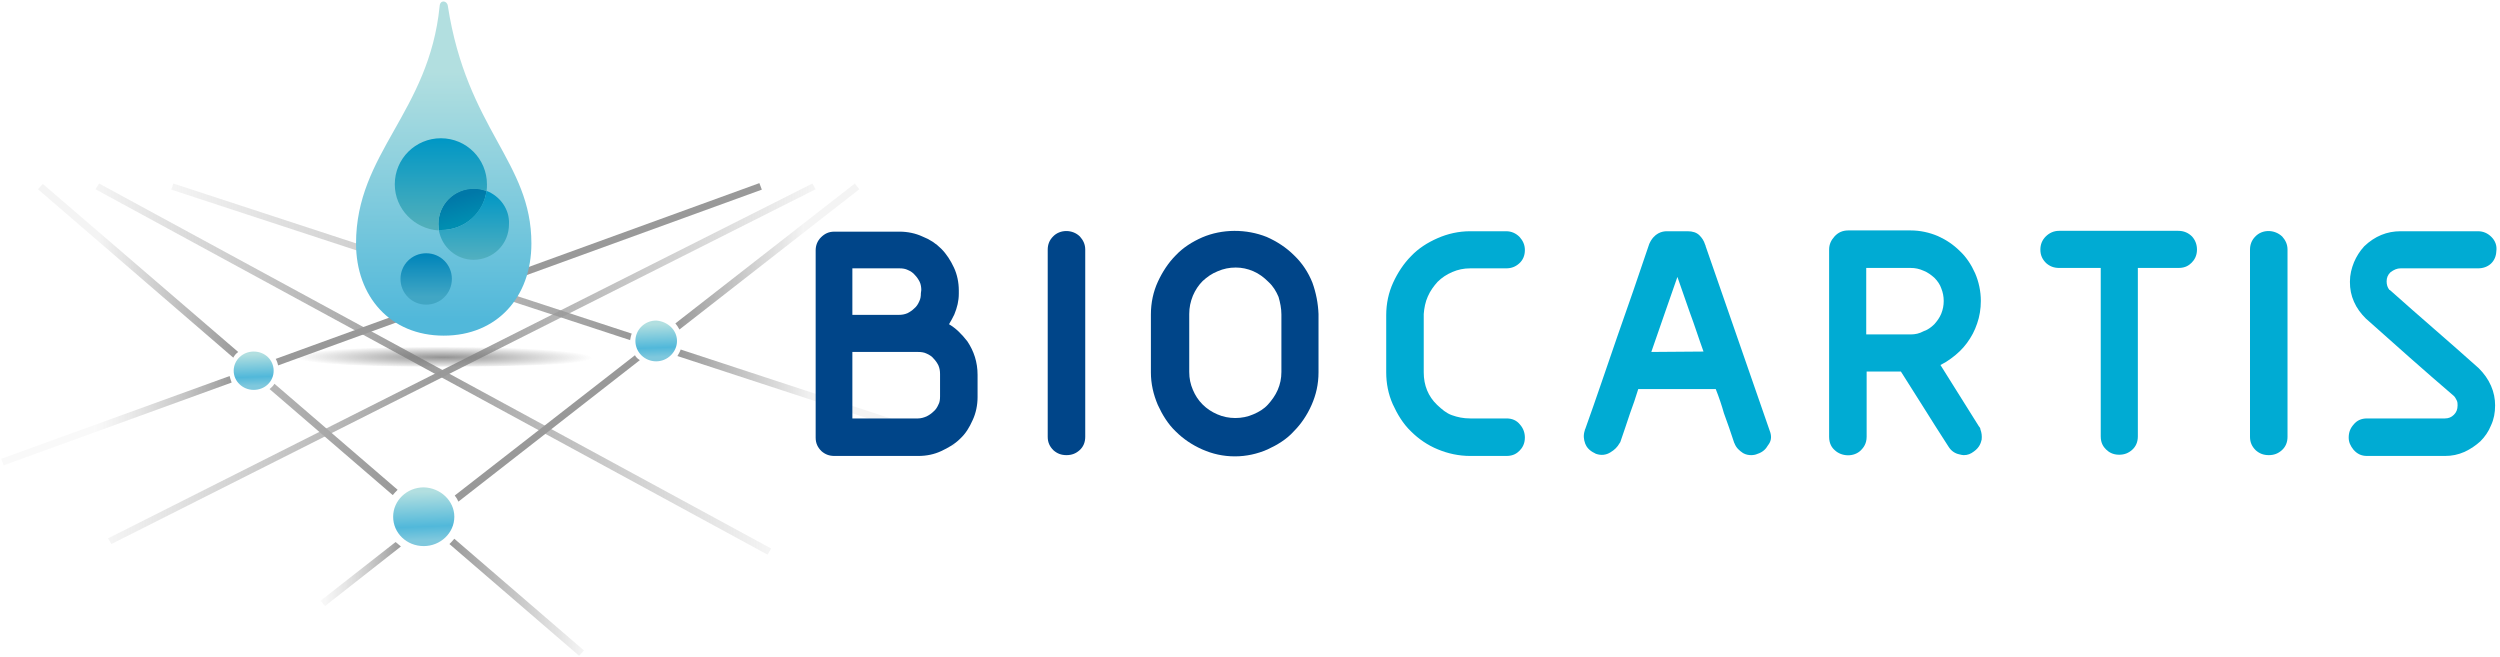 <svg width="613" height="161" viewBox="0 0 613 161" fill="none" xmlns="http://www.w3.org/2000/svg">
<path d="M23.4 46.4L24.3 45L189.1 134.5L188.2 136L23.4 46.4Z" fill="url(#paint0_linear_398_45)"/>
<path d="M26.5 132L199.2 45L200 46.4L27.3 133.4L26.5 132Z" fill="url(#paint1_linear_398_45)"/>
<path d="M58.4 86.3L10.5 45.1L9.3 46.4L57.2 87.7C57.5 87.1 57.9 86.7 58.4 86.3Z" fill="url(#paint2_linear_398_45)"/>
<path d="M97 132.9L78.6 147.3L79.7 148.6L98.3 134C97.8 133.6 97.4 133.2 97 132.9Z" fill="url(#paint3_linear_398_45)"/>
<path d="M68.2 89.6L186.8 46.5L186.2 44.9L67.6 88C67.9 88.5 68.1 89.1 68.2 89.6Z" fill="url(#paint4_linear_398_45)"/>
<path d="M56.3 92.2L0.3 112.5L0.9 114.1L56.8 93.8C56.6 93.2 56.4 92.7 56.3 92.2Z" fill="url(#paint5_linear_398_45)"/>
<path d="M97.5 120.1L67.3 94.1C67 94.6 66.6 95 66.1 95.4L96.3 121.4C96.7 120.9 97.1 120.5 97.5 120.1Z" fill="url(#paint6_linear_398_45)"/>
<path d="M111.4 132.1C111 132.6 110.6 133 110.2 133.4L142 160.8L143.2 159.5L111.4 132.1Z" fill="url(#paint7_linear_398_45)"/>
<path d="M166.6 80.8L210.7 46.4L209.6 45L165.6 79.3C166 79.8 166.3 80.2 166.6 80.8Z" fill="url(#paint8_linear_398_45)"/>
<path d="M155.7 87.1L111.5 121.5C111.9 122 112.2 122.5 112.4 123L156.9 88.3C156.4 88 155.9 87.6 155.7 87.1Z" fill="url(#paint9_linear_398_45)"/>
<path d="M154.9 81.8L42.5 45L42 46.5L154.5 83.4C154.6 82.9 154.7 82.3 154.9 81.8Z" fill="url(#paint10_linear_398_45)"/>
<path d="M166.9 85.7C166.7 86.3 166.4 86.8 166.1 87.3L233.9 109.5L234.5 107.9L166.9 85.7Z" fill="url(#paint11_linear_398_45)"/>
<path d="M67.1 90.9C67.1 93.5 65 95.6 62.2 95.6C59.5 95.6 57.3 93.5 57.3 90.9C57.3 88.3 59.5 86.2 62.2 86.2C65 86.2 67.1 88.3 67.1 90.9Z" fill="url(#paint12_linear_398_45)"/>
<path d="M166 83.6C166 86.3 163.7 88.6 160.9 88.6C158.1 88.6 155.8 86.4 155.8 83.6C155.8 80.8 158.1 78.6 160.9 78.6C163.7 78.8 166 80.9 166 83.6Z" fill="url(#paint13_linear_398_45)"/>
<path d="M111.4 126.7C111.4 130.7 108 133.9 103.9 133.9C99.7 133.9 96.4 130.7 96.4 126.7C96.4 122.7 99.8 119.5 103.9 119.5C108 119.6 111.4 122.8 111.4 126.7Z" fill="url(#paint14_linear_398_45)"/>
<path d="M151.5 87.5C151.5 86.1 132.2 85.1 108.3 85.1C84.4 85.1 65.1 86.2 65.1 87.5C65.1 88.9 84.4 89.9 108.3 89.9C132.1 89.9 151.5 88.9 151.5 87.5Z" fill="url(#paint15_radial_398_45)"/>
<path d="M109.8 1.4C114.5 31.8 130.3 39.6 130.3 59.7C130.3 72.8 121.9 82.3 108.8 82.3C95.7 82.3 87.3 72.7 87.3 59.7C87.3 37.5 105.2 27.6 107.8 1.5C107.9 -0.1 109.6 0.1 109.8 1.4Z" fill="url(#paint16_linear_398_45)"/>
<path d="M119.3 46.8C118.3 46.4 117.3 46.2 116.2 46.2C111.3 46.2 107.5 50.1 107.5 54.9C107.5 55.4 107.6 55.9 107.6 56.4C107.8 56.4 108 56.4 108.2 56.4C113.9 56.4 118.6 52.3 119.3 46.8Z" fill="url(#paint17_linear_398_45)"/>
<path d="M110.8 68.4C110.8 71.9 108 74.7 104.5 74.7C101 74.7 98.2 71.9 98.2 68.4C98.2 64.9 101 62.1 104.5 62.1C108 62.1 110.8 64.9 110.8 68.4Z" fill="url(#paint18_linear_398_45)"/>
<path d="M107.5 55C107.5 50.1 111.4 46.3 116.2 46.3C117.3 46.3 118.3 46.5 119.3 46.9C119.4 46.3 119.4 45.8 119.4 45.2C119.4 39 114.4 33.9 108.1 33.9C101.9 33.9 96.8 38.9 96.8 45.2C96.8 51.2 101.6 56.1 107.5 56.5C107.6 56 107.5 55.5 107.5 55Z" fill="url(#paint19_linear_398_45)"/>
<path d="M119.3 46.8C118.5 52.2 113.9 56.4 108.2 56.4C108 56.4 107.8 56.4 107.6 56.4C108.3 60.6 111.9 63.7 116.1 63.7C121 63.7 124.8 59.8 124.8 55C125 51.3 122.6 48.1 119.3 46.8Z" fill="url(#paint20_linear_398_45)"/>
<path d="M232.7 79.5C233.2 78.7 233.6 77.9 234 77.1C234.7 75.4 235.1 73.8 235.1 72V71.2C235.1 69.3 234.7 67.3 233.9 65.6C233.1 63.9 232.1 62.3 230.8 61C229.5 59.7 228 58.7 226.2 58C224.5 57.2 222.5 56.8 220.6 56.8H204.6C203.2 56.8 202.2 57.3 201.3 58.2C200.4 59.1 200 60.2 200 61.4V107.3C200 108.7 200.5 109.7 201.4 110.6C202.3 111.4 203.3 111.8 204.6 111.8H225.2C227.2 111.8 229.1 111.4 230.8 110.6C232.5 109.8 234.1 108.9 235.4 107.6C236.8 106.3 237.7 104.8 238.5 103C239.3 101.3 239.7 99.3 239.7 97.4V91.9C239.7 88.8 238.8 86.1 237.2 83.7C235.8 81.9 234.4 80.5 232.7 79.5ZM225.8 71.9C225.8 72.7 225.7 73.3 225.4 73.9C225.1 74.6 224.7 75.2 224.2 75.6C223.7 76.1 223.1 76.5 222.5 76.8C221.8 77.1 221.1 77.2 220.5 77.2H209V65.8H220.6C221.3 65.8 222 65.9 222.6 66.2C223.3 66.5 223.9 66.9 224.3 67.4C224.8 67.9 225.2 68.5 225.5 69.1C225.8 69.7 225.9 70.5 225.9 71.1L225.8 71.9ZM225.1 102.6H209V86.3H225.1C225.9 86.3 226.6 86.4 227.2 86.7C227.9 87 228.5 87.4 228.9 87.9C229.4 88.4 229.8 89 230.1 89.6C230.4 90.3 230.5 91 230.5 91.7V97.2C230.5 98 230.4 98.7 230.1 99.2C229.8 99.9 229.4 100.5 228.9 100.9C228.4 101.4 227.8 101.8 227.2 102.1C226.5 102.4 225.8 102.6 225.1 102.6Z" fill="#004589"/>
<path d="M258.2 58C257.3 58.9 256.9 60 256.9 61.2V107.1C256.9 108.5 257.4 109.5 258.3 110.4C259.2 111.2 260.2 111.6 261.5 111.6C262.8 111.6 263.8 111.2 264.7 110.4C265.6 109.6 266.1 108.5 266.1 107.1V61.2C266.1 59.9 265.6 58.9 264.8 58C263 56.2 259.9 56.2 258.2 58Z" fill="#004589"/>
<path d="M321.8 69.3C320.8 66.8 319.3 64.5 317.3 62.6C315.4 60.7 313.1 59.2 310.6 58.1C305.6 56.1 299.7 56.1 294.8 58.2C292.3 59.3 290.1 60.7 288.3 62.6C286.5 64.4 285 66.7 283.9 69.1C282.8 71.5 282.2 74.2 282.2 77.1V91.3C282.2 94.1 282.8 96.7 283.9 99.3C285 101.7 286.4 104 288.3 105.8C290.1 107.6 292.3 109.1 294.8 110.2C297.3 111.3 299.9 111.9 302.8 111.9C305.6 111.9 308.3 111.3 310.8 110.2C313.2 109.1 315.5 107.7 317.2 105.8C319 104 320.5 101.8 321.6 99.3C322.7 96.8 323.3 94.2 323.3 91.3V77C323.2 74.4 322.7 71.8 321.8 69.3ZM314.2 77.1V91.2C314.2 92.8 313.9 94.2 313.3 95.6C312.7 97 311.8 98.2 310.9 99.2C309.9 100.3 308.7 101 307.3 101.6C304.6 102.8 301.2 102.8 298.5 101.6C297.1 101 295.9 100.2 294.9 99.2C293.8 98.1 293.1 97 292.5 95.6C291.9 94.2 291.6 92.8 291.6 91.2V77C291.6 75.4 291.9 74 292.5 72.5C293.1 71.1 293.9 69.9 294.9 68.9C296 67.9 297.1 67.1 298.6 66.5C300 65.9 301.4 65.6 303 65.6C304.5 65.6 305.9 65.9 307.3 66.5C308.7 67.1 309.9 68 311 69.1C312.2 70.2 312.9 71.4 313.5 72.8C313.9 74.2 314.2 75.6 314.2 77.1Z" fill="#004589"/>
<path d="M350.1 72.7C350.7 71.3 351.6 70.1 352.5 69.1C353.5 68.1 354.7 67.3 356.1 66.7C357.5 66.1 358.9 65.8 360.5 65.8H369.3C370.6 65.8 371.6 65.4 372.5 64.6C373.4 63.8 373.9 62.7 373.9 61.3C373.9 60 373.4 59 372.6 58.1C371.7 57.2 370.6 56.7 369.3 56.7H360.5C357.7 56.7 355 57.3 352.5 58.4C350 59.5 347.8 60.9 346 62.8C344.2 64.6 342.7 66.9 341.6 69.3C340.5 71.7 339.9 74.4 339.9 77.3V91.3C339.9 94 340.4 96.6 341.5 99.1C342.6 101.5 344 103.9 346 105.8C347.8 107.6 350.1 109.2 352.6 110.2C355 111.2 357.7 111.8 360.5 111.8H369.4C371.1 111.8 372 111.1 372.6 110.5C373.2 109.9 373.9 108.9 373.9 107.3C373.9 106.1 373.5 105 372.7 104.1C371.9 103.1 370.8 102.6 369.4 102.6H360.5C358.8 102.6 357.4 102.3 356 101.8C354.6 101.3 353.6 100.4 352.4 99.3C350.2 97.2 349.1 94.5 349.1 91.3V77C349.2 75.6 349.5 74 350.1 72.7Z" fill="#00ABD3"/>
<path d="M434.1 106.1L418.2 60.3C418.2 60.2 418.2 60.1 418.1 60C417.8 59 417.3 58.3 416.7 57.7C416 57 415 56.7 413.8 56.7H408.7C407.6 56.7 405.6 57.1 404.4 59.8C401.8 67.5 399.2 75.1 396.5 82.7C393.9 90.2 391.4 97.7 388.7 105.2C388.6 105.3 388.6 105.4 388.6 105.5C388.2 106.7 388.3 107.7 388.7 108.8C389 109.6 389.7 110.5 391 111.1C391.1 111.2 391.2 111.2 391.4 111.3C392.6 111.7 393.8 111.6 394.9 110.9C395.9 110.3 396.6 109.6 397.1 108.7C397.2 108.6 397.2 108.5 397.3 108.4C398.1 106 399 103.5 399.7 101.3C400.4 99.4 401.1 97.4 401.7 95.4H420.7C421.5 97.4 422.2 99.5 422.7 101.3C423.5 103.5 424.4 106 425.2 108.5C425.2 108.6 425.3 108.7 425.3 108.7C425.7 109.8 426.5 110.5 427.4 111.1C428.1 111.5 428.8 111.6 429.4 111.6C429.9 111.6 430.5 111.5 430.9 111.3C432.2 110.9 433 110.1 433.5 109.2C434.3 108.2 434.4 107.2 434.1 106.1C434.1 106.2 434.1 106.2 434.1 106.1ZM404.9 86.3C406.1 82.9 407.2 79.7 408.3 76.5C409.3 73.7 410.3 70.8 411.3 67.9C412.3 70.8 413.3 73.7 414.3 76.5C415.5 79.7 416.5 82.9 417.7 86.2L404.9 86.3Z" fill="#00ABD3"/>
<path d="M485.2 104.5L475.8 89.5C476.8 89 477.6 88.5 478.4 87.9C479.9 86.8 481.2 85.6 482.3 84.1C483.4 82.6 484.2 81.1 484.8 79.3C485.4 77.6 485.7 75.7 485.7 73.8C485.7 71.4 485.2 69.1 484.3 67C483.4 65 482.2 63.1 480.6 61.6C479 60 477.2 58.8 475.2 57.9C473.1 57 470.8 56.5 468.5 56.5H453.2C451.8 56.5 450.7 57 449.8 58C449 58.9 448.5 59.9 448.5 61.2V107.1C448.5 108.8 449.2 109.8 449.9 110.4C451.6 112 454.6 112.1 456.3 110.4C456.9 109.8 457.7 108.8 457.7 107.1V91.1H466.1L471.6 99.8C473.5 102.9 475.6 106.1 477.7 109.4C477.8 109.5 477.8 109.6 477.9 109.7C478.5 110.6 479.4 111.2 480.4 111.4C480.8 111.5 481.2 111.6 481.5 111.6C482.5 111.6 483.2 111.3 484 110.7C485.4 109.7 485.7 108.6 485.9 107.8C486 106.9 485.9 106.1 485.6 105.3C485.6 105 485.4 104.7 485.2 104.5ZM468.5 82H457.6V65.7H468.5C469.6 65.7 470.6 65.9 471.7 66.4C472.7 66.8 473.5 67.4 474.3 68.1C475.1 68.9 475.7 69.8 476 70.7C476.4 71.7 476.6 72.7 476.6 73.8C476.6 74.9 476.4 75.9 476 76.9C475.6 77.9 475 78.7 474.3 79.5C473.5 80.3 472.6 80.9 471.7 81.2C470.6 81.8 469.6 82 468.5 82Z" fill="#00ABD3"/>
<path d="M534.1 56.6H504.9C503.6 56.6 502.5 57.1 501.6 58C500.7 58.9 500.3 60 500.3 61.2C500.3 62.6 500.8 63.6 501.7 64.5C502.6 65.3 503.6 65.7 504.9 65.7H515.1V107C515.1 108.7 515.8 109.6 516.4 110.2C517 110.8 518 111.5 519.6 111.5C520.9 111.5 521.9 111.1 522.8 110.3C523.7 109.5 524.2 108.4 524.2 107V65.7H534.2C535.9 65.7 536.8 65 537.4 64.4C538 63.8 538.7 62.8 538.7 61.2C538.7 60 538.3 58.9 537.5 58C536.6 57.1 535.5 56.6 534.1 56.6Z" fill="#00ABD3"/>
<path d="M553 58C552.1 58.9 551.7 60 551.7 61.2V107.1C551.7 108.5 552.2 109.5 553.1 110.4C554 111.2 555 111.6 556.3 111.6C557.6 111.6 558.6 111.2 559.5 110.4C560.4 109.6 560.9 108.5 560.9 107.1V61.2C560.9 59.9 560.4 58.9 559.6 58C557.7 56.2 554.7 56.2 553 58Z" fill="#00ABD3"/>
<path d="M588.6 65.8H607.6C610.2 65.8 612 64.1 612.1 61.6C612.3 60.2 611.8 59 610.9 58.1C610 57.2 608.9 56.7 607.6 56.7H588.6C585.3 56.7 582.3 57.9 579.7 60.4C578.6 61.6 577.8 62.9 577.2 64.3C576.6 65.8 576.2 67.3 576.2 69.1C576.2 70.9 576.5 72.4 577.2 74C577.9 75.6 578.9 76.9 580.1 78.1L590.9 87.7C594.5 90.9 598.1 94 601.7 97.1C602 97.4 602.2 97.8 602.4 98.2C602.6 98.6 602.6 99 602.6 99.4C602.6 100.4 602.3 101.1 601.7 101.7C601.1 102.3 600.4 102.6 599.5 102.6H580.4C579 102.6 577.9 103.1 577.1 104.1C576.3 105 575.9 106 575.9 107.3C575.9 108.4 576.3 109.3 577.1 110.3C578 111.3 579 111.8 580.4 111.8H599.5C601.2 111.8 602.7 111.5 604.3 110.8C605.8 110.1 607.1 109.2 608.2 108.2C609.3 107.1 610.2 105.8 610.8 104.3C611.5 102.8 611.8 101.2 611.8 99.4C611.8 97.8 611.5 96.2 610.8 94.6C610.1 93 609.1 91.6 607.8 90.3C604.2 87.1 600.6 83.9 596.9 80.7C593.2 77.5 589.6 74.3 586.1 71.2C586 71.1 586 71.1 585.9 71.1C585.4 70.5 585.2 69.8 585.2 69C585.2 68.1 585.5 67.4 586.1 66.8C587 66.1 587.8 65.8 588.6 65.8Z" fill="#00ABD3"/>
<defs>
<linearGradient id="paint0_linear_398_45" x1="23.41" y1="90.475" x2="189.06" y2="90.475" gradientUnits="userSpaceOnUse">
<stop stop-color="#999999" stop-opacity="0.1"/>
<stop offset="0.479" stop-color="#999999"/>
<stop offset="1" stop-color="#999999" stop-opacity="0.1"/>
</linearGradient>
<linearGradient id="paint1_linear_398_45" x1="26.517" y1="89.213" x2="200.033" y2="89.213" gradientUnits="userSpaceOnUse">
<stop stop-color="#999999" stop-opacity="0.1"/>
<stop offset="0.479" stop-color="#999999"/>
<stop offset="1" stop-color="#999999" stop-opacity="0.1"/>
</linearGradient>
<linearGradient id="paint2_linear_398_45" x1="9.258" y1="66.346" x2="58.293" y2="66.346" gradientUnits="userSpaceOnUse">
<stop offset="0.3" stop-color="#999999" stop-opacity="0.1"/>
<stop offset="1" stop-color="#999999"/>
</linearGradient>
<linearGradient id="paint3_linear_398_45" x1="78.534" y1="140.675" x2="98.299" y2="140.675" gradientUnits="userSpaceOnUse">
<stop stop-color="#CCCCCC" stop-opacity="0.1"/>
<stop offset="1" stop-color="#999999"/>
</linearGradient>
<linearGradient id="paint4_linear_398_45" x1="67.589" y1="67.317" x2="186.73" y2="67.317" gradientUnits="userSpaceOnUse">
<stop offset="0.2" stop-color="#999999"/>
<stop offset="1" stop-color="#999999"/>
</linearGradient>
<linearGradient id="paint5_linear_398_45" x1="0.3" y1="103.098" x2="56.878" y2="103.098" gradientUnits="userSpaceOnUse">
<stop offset="0.4" stop-color="#CCCCCC" stop-opacity="0.1"/>
<stop offset="1" stop-color="#999999"/>
</linearGradient>
<linearGradient id="paint6_linear_398_45" x1="66.165" y1="107.758" x2="97.528" y2="107.758" gradientUnits="userSpaceOnUse">
<stop stop-color="#B4B4B4"/>
<stop offset="1" stop-color="#999999"/>
</linearGradient>
<linearGradient id="paint7_linear_398_45" x1="110.216" y1="146.404" x2="143.19" y2="146.404" gradientUnits="userSpaceOnUse">
<stop stop-color="#999999"/>
<stop offset="1" stop-color="#999999" stop-opacity="0.1"/>
</linearGradient>
<linearGradient id="paint8_linear_398_45" x1="165.553" y1="62.947" x2="210.673" y2="62.947" gradientUnits="userSpaceOnUse">
<stop stop-color="#999999"/>
<stop offset="0.7" stop-color="#999999" stop-opacity="0.1"/>
</linearGradient>
<linearGradient id="paint9_linear_398_45" x1="111.478" y1="105.04" x2="156.823" y2="105.04" gradientUnits="userSpaceOnUse">
<stop stop-color="#999999"/>
<stop offset="1" stop-color="#999999"/>
</linearGradient>
<linearGradient id="paint10_linear_398_45" x1="41.956" y1="64.21" x2="154.882" y2="64.21" gradientUnits="userSpaceOnUse">
<stop stop-color="#999999" stop-opacity="0.1"/>
<stop offset="1" stop-color="#999999"/>
</linearGradient>
<linearGradient id="paint11_linear_398_45" x1="166.145" y1="97.563" x2="234.503" y2="97.563" gradientUnits="userSpaceOnUse">
<stop stop-color="#999999"/>
<stop offset="0.5" stop-color="#999999" stop-opacity="0.1"/>
</linearGradient>
<linearGradient id="paint12_linear_398_45" x1="62.091" y1="86.787" x2="62.389" y2="94.582" gradientUnits="userSpaceOnUse">
<stop offset="0.01" stop-color="#B2DFE0"/>
<stop offset="0.726" stop-color="#51B8DA"/>
<stop offset="1" stop-color="#7FC8DD"/>
</linearGradient>
<linearGradient id="paint13_linear_398_45" x1="160.738" y1="79.365" x2="161.051" y2="87.522" gradientUnits="userSpaceOnUse">
<stop offset="0.01" stop-color="#B2DFE0"/>
<stop offset="0.726" stop-color="#51B8DA"/>
<stop offset="1" stop-color="#7FC8DD"/>
</linearGradient>
<linearGradient id="paint14_linear_398_45" x1="103.663" y1="120.444" x2="104.122" y2="132.423" gradientUnits="userSpaceOnUse">
<stop offset="0.01" stop-color="#B2DFE0"/>
<stop offset="0.726" stop-color="#51B8DA"/>
<stop offset="1" stop-color="#7FC8DD"/>
</linearGradient>
<radialGradient id="paint15_radial_398_45" cx="0" cy="0" r="1" gradientUnits="userSpaceOnUse" gradientTransform="translate(108.64 87.605) rotate(0.16) scale(36.62 2.681)">
<stop stop-color="#808080" stop-opacity="0.85"/>
<stop offset="1" stop-color="#808080" stop-opacity="0"/>
</radialGradient>
<linearGradient id="paint16_linear_398_45" x1="108.857" y1="17.646" x2="108.857" y2="78.357" gradientUnits="userSpaceOnUse">
<stop stop-color="#B2DFE0"/>
<stop offset="1" stop-color="#51B8DA"/>
</linearGradient>
<linearGradient id="paint17_linear_398_45" x1="112.496" y1="48.11" x2="114.233" y2="54.404" gradientUnits="userSpaceOnUse">
<stop stop-color="#0078A8"/>
<stop offset="1" stop-color="#008EB1"/>
</linearGradient>
<linearGradient id="paint18_linear_398_45" x1="104.487" y1="72.712" x2="104.487" y2="62.415" gradientUnits="userSpaceOnUse">
<stop stop-color="#41A6C4"/>
<stop offset="1" stop-color="#0085BA"/>
</linearGradient>
<linearGradient id="paint19_linear_398_45" x1="108.177" y1="55.524" x2="108.177" y2="34.069" gradientUnits="userSpaceOnUse">
<stop stop-color="#51AFBB"/>
<stop offset="1" stop-color="#0097C5"/>
</linearGradient>
<linearGradient id="paint20_linear_398_45" x1="116.333" y1="63.402" x2="116.333" y2="47.011" gradientUnits="userSpaceOnUse">
<stop stop-color="#51AFC0"/>
<stop offset="1" stop-color="#0097C5"/>
</linearGradient>
</defs>
</svg>
